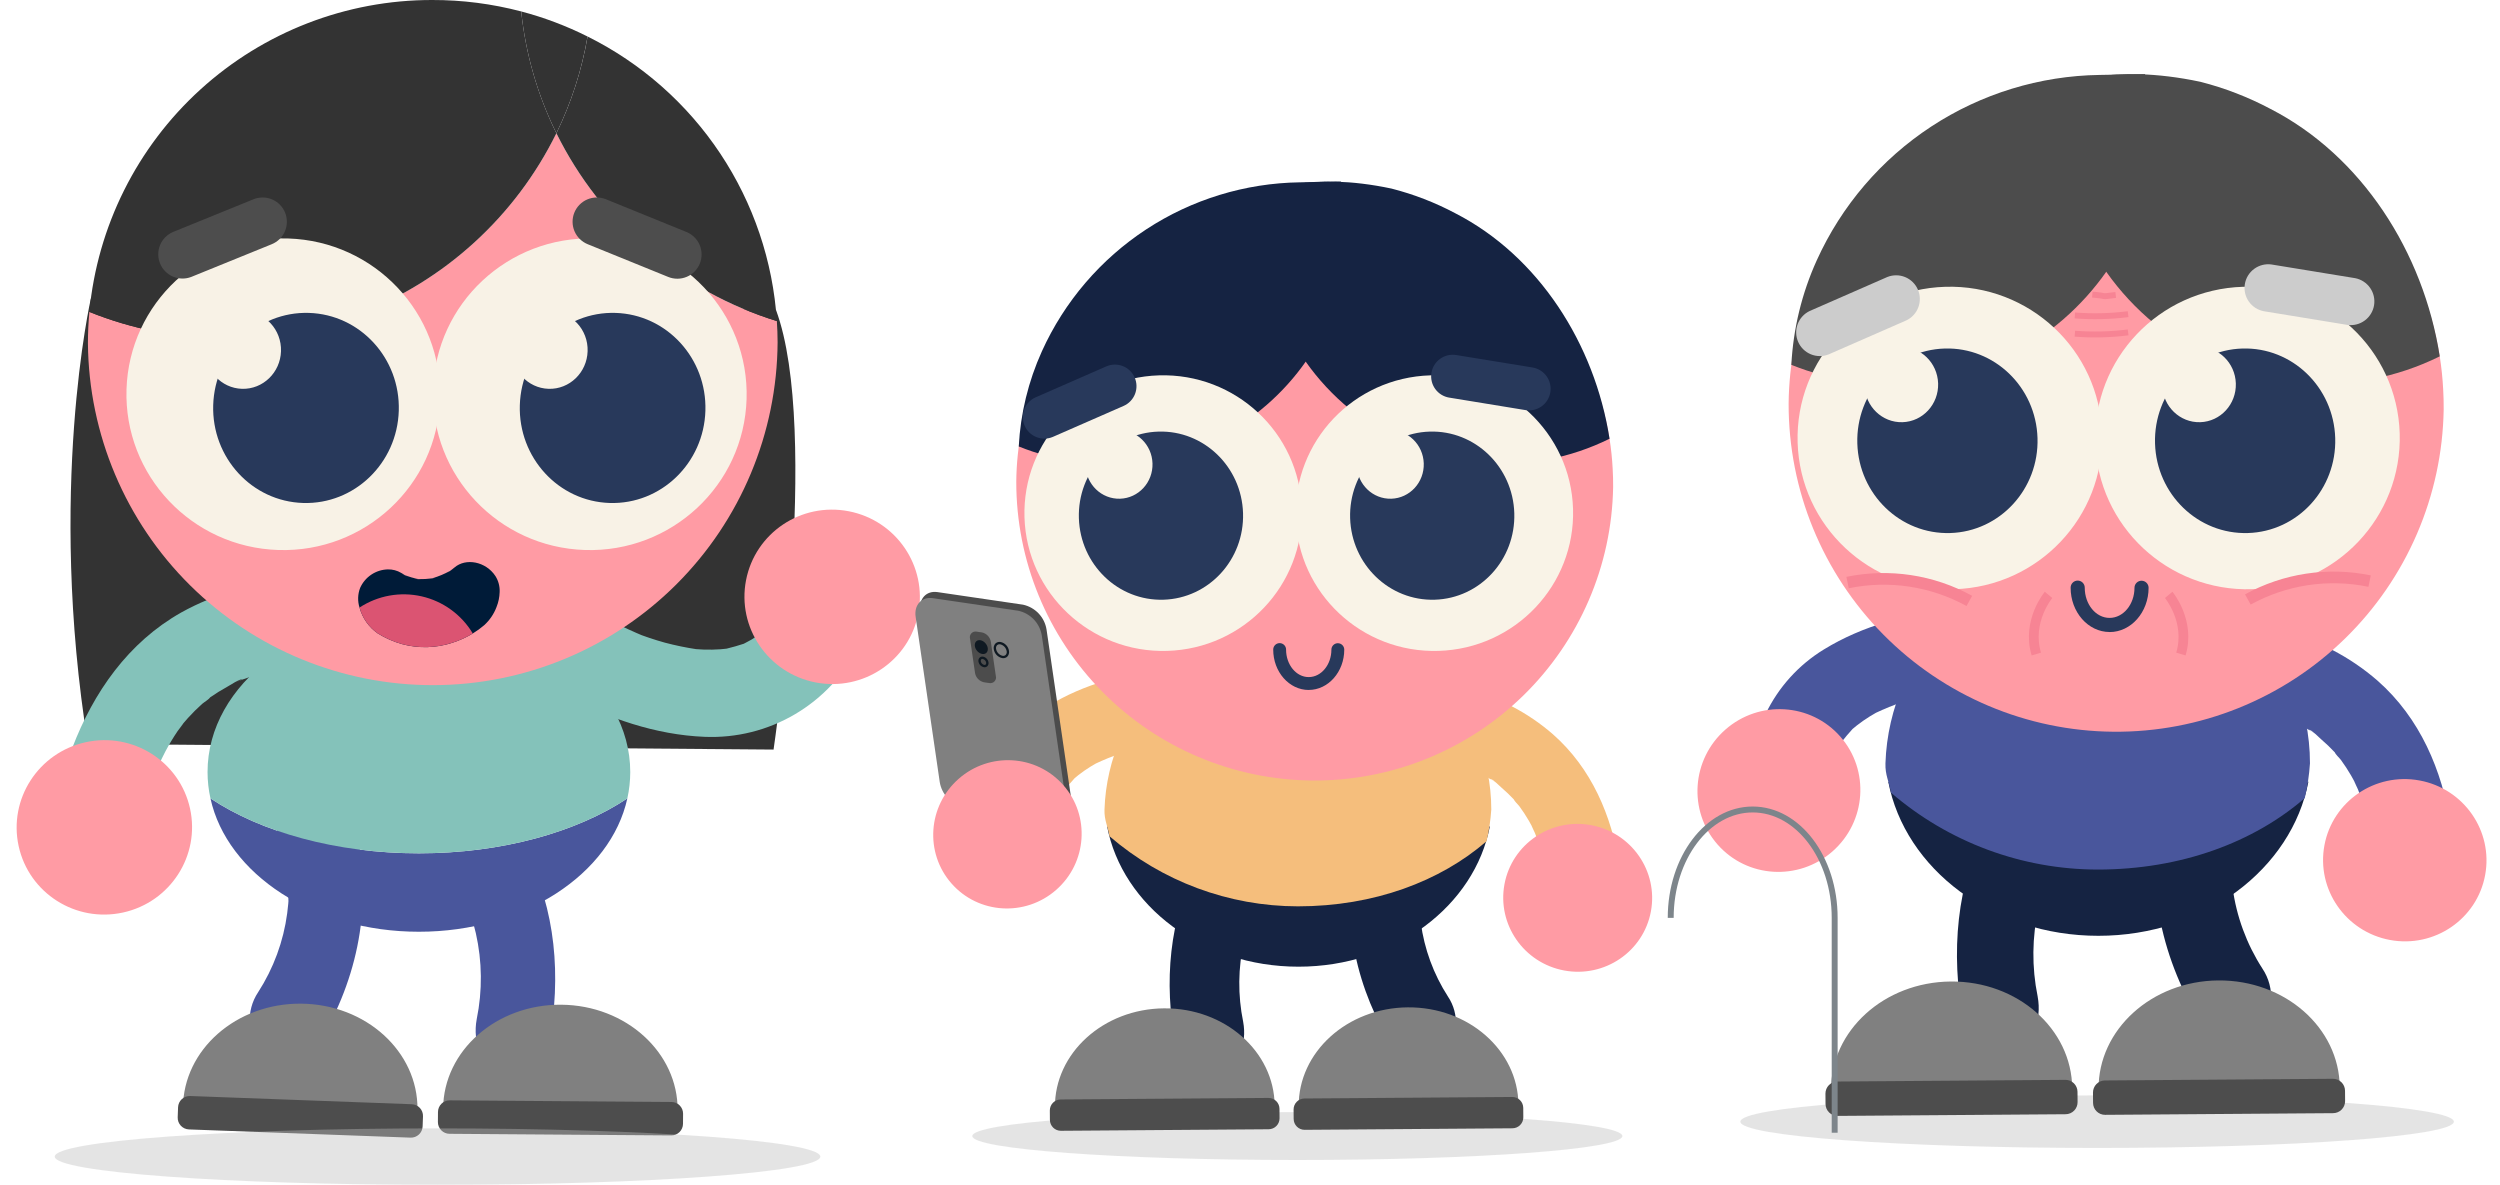 <svg width="422" height="200" viewBox="0 0 422 200" fill="none" xmlns="http://www.w3.org/2000/svg">
<path d="M75.601 147.595C75.945 148.04 76.283 148.495 76.607 148.956C76.724 149.124 76.907 149.334 77.067 149.556C76.879 149.056 77.094 149.046 77.388 150.132C77.316 149.922 77.207 149.727 77.067 149.556C77.121 149.696 77.185 149.833 77.259 149.964C77.764 150.87 78.244 151.789 78.677 152.744C79.093 153.661 79.388 154.661 79.806 155.571C79.753 155.389 79.706 155.206 79.646 155.025C79.945 155.938 80.007 156.138 79.831 155.625C79.822 155.606 79.815 155.585 79.806 155.566C79.849 155.712 79.894 155.857 79.935 156.003C80.076 156.508 80.205 157.017 80.324 157.531C81.399 162.296 81.449 167.235 80.472 172.021C79.72 176.06 81.334 179.816 84.789 181.179C87.88 182.397 91.966 179.947 92.67 176.162C94.792 164.762 93.79 153.519 88.77 143.717C84.289 144.822 79.859 145.754 75.601 147.595Z" fill="#49569C"/>
<path d="M54.256 126.002C57.247 130.488 59.3 135.532 60.292 140.831C62.952 153.848 60.005 166.264 53.303 176.981C52.829 177.701 52.2 178.306 51.462 178.752C50.725 179.198 49.897 179.474 49.039 179.56C48.181 179.645 47.315 179.538 46.504 179.247C45.693 178.955 44.957 178.486 44.35 177.874C43.078 176.476 42.311 174.692 42.171 172.807C42.032 170.921 42.528 169.044 43.581 167.474C46.177 163.448 47.851 158.897 48.481 154.148C48.548 153.623 48.606 153.096 48.656 152.567C48.686 152.222 48.712 151.877 48.733 151.532C48.69 152.508 48.676 152.722 48.693 152.173C48.618 151.124 48.703 150.048 48.639 148.991C48.574 147.914 48.454 146.848 48.307 145.783C48.169 144.783 48.499 144.61 48.366 145.996C48.327 145.505 48.224 145.022 48.058 144.558C47.67 142.899 47.175 141.266 46.575 139.671C46.347 139.064 46.055 138.48 45.845 137.871C46.738 140.48 46.029 138.306 45.677 137.611C45.148 136.524 44.537 135.478 43.85 134.483C41.717 131.513 42.68 126.213 45.408 124.199C48.519 121.899 51.975 122.829 54.258 126.009L54.256 126.002Z" fill="#49569C"/>
<path d="M114.385 187.442C114.462 177.672 105.665 169.682 94.733 169.595C83.801 169.508 74.876 177.357 74.799 187.126" fill="#808080"/>
<path d="M113.303 191.661L75.876 191.386C75.353 191.382 74.853 191.17 74.486 190.797C74.118 190.424 73.914 189.921 73.918 189.398L73.931 187.698C73.935 187.175 74.147 186.674 74.52 186.307C74.892 185.94 75.396 185.735 75.919 185.739L113.345 186.014C113.604 186.016 113.86 186.069 114.099 186.169C114.338 186.27 114.554 186.417 114.736 186.602C114.918 186.787 115.062 187.005 115.159 187.245C115.257 187.486 115.306 187.743 115.304 188.002L115.291 189.702C115.289 189.961 115.237 190.217 115.136 190.456C115.035 190.695 114.888 190.911 114.704 191.093C114.519 191.275 114.3 191.419 114.06 191.516C113.82 191.614 113.563 191.663 113.304 191.661" fill="#4D4D4D"/>
<path d="M70.472 187.265C70.549 177.495 61.752 169.505 50.82 169.418C39.888 169.331 30.963 177.18 30.886 186.949" fill="#808080"/>
<path d="M69.294 192.033L31.894 190.647C31.371 190.628 30.877 190.402 30.52 190.018C30.164 189.635 29.975 189.125 29.994 188.602L30.057 186.907C30.076 186.384 30.302 185.89 30.686 185.534C31.07 185.177 31.579 184.988 32.102 185.007L69.502 186.393C70.025 186.412 70.519 186.639 70.876 187.022C71.232 187.406 71.421 187.915 71.402 188.438L71.339 190.133C71.33 190.392 71.269 190.647 71.162 190.883C71.054 191.118 70.901 191.33 70.711 191.507C70.521 191.683 70.298 191.821 70.055 191.911C69.812 192.001 69.554 192.043 69.295 192.033" fill="#4D4D4D"/>
<g style="mix-blend-mode:multiply" opacity="0.41">
<path d="M73.855 200C109.541 200 138.47 197.866 138.47 195.234C138.47 192.602 109.541 190.468 73.855 190.468C38.169 190.468 9.24 192.602 9.24 195.234C9.24 197.866 38.169 200 73.855 200Z" fill="#BEBEBE"/>
</g>
<path d="M15.337 50.393C15.337 50.393 7.949 82.816 14.837 125.587L130.577 126.528C130.577 126.528 138.59 72.707 130.977 52.293L15.337 50.393Z" fill="#333333"/>
<path d="M98.062 101.941C101.481 104.05 105.065 105.881 108.777 107.417C108.802 107.429 106.79 106.683 107.858 107.051C108.068 107.123 108.275 107.206 108.483 107.281C108.854 107.414 109.226 107.545 109.6 107.672C110.475 107.967 111.357 108.238 112.247 108.485C114.025 108.954 115.828 109.326 117.647 109.599C118.847 109.799 115.847 109.474 117.355 109.566C117.832 109.595 118.307 109.633 118.785 109.649C119.737 109.682 120.691 109.664 121.641 109.595C122.056 109.564 122.468 109.508 122.882 109.47C123.857 109.382 121.075 109.881 122.782 109.458C123.712 109.227 124.619 108.979 125.527 108.671C127.15 108.122 124.632 109.178 125.463 108.711C125.944 108.44 126.442 108.211 126.917 107.925C127.392 107.639 127.854 107.301 128.324 106.988C129.224 106.388 127.06 108.169 128.324 106.937C129.199 106.084 129.934 104.989 130.833 104.19C130.721 104.29 129.774 105.761 130.433 104.698C130.592 104.439 130.77 104.191 130.933 103.933C131.356 103.256 131.739 102.559 132.107 101.851C133.064 100.156 134.649 98.906 136.52 98.369C138.391 97.833 140.398 98.054 142.107 98.984C143.785 99.961 145.02 101.549 145.553 103.416C146.087 105.283 145.878 107.284 144.969 109C142.581 113.803 138.852 117.812 134.234 120.54C129.615 123.269 124.306 124.602 118.946 124.377C110.657 124.047 102.652 121.242 95.359 117.399C93.836 116.619 92.356 115.758 90.924 114.822C87.734 112.684 85.859 108.393 88.062 104.806C90.009 101.636 94.638 99.644 98.062 101.939V101.941Z" fill="#84C2BA"/>
<path d="M155.007 103.566C156.554 95.588 151.3 87.857 143.271 86.3C135.243 84.743 127.48 89.949 125.933 97.928C124.385 105.907 129.639 113.637 137.668 115.194C145.697 116.751 153.46 111.545 155.007 103.566Z" fill="#FF9BA4"/>
<path d="M52.875 112.981C51.653 112.861 50.424 112.84 49.199 112.918C48.624 112.945 48.05 112.986 47.477 113.042C47.119 113.077 46.741 113.165 46.383 113.166C48.883 113.16 47.644 112.991 46.872 113.124C45.268 113.4 43.685 113.79 42.136 114.291C41.727 114.424 41.32 114.565 40.915 114.713C40.678 114.8 40.443 114.89 40.208 114.982C39.503 115.268 39.732 115.168 40.894 114.682C40.494 114.553 38.73 115.723 38.365 115.923C37.366 116.469 36.398 117.07 35.465 117.723L35.105 117.979C34.485 118.44 34.623 118.327 35.52 117.64C35.301 118.052 34.465 118.509 34.108 118.829C33.266 119.582 32.465 120.38 31.708 121.219C31.253 121.719 30.825 122.248 30.393 122.772C31.693 121.202 30.199 123.087 29.97 123.426C29.229 124.523 28.547 125.658 27.927 126.826C27.548 127.539 27.214 128.27 26.858 128.993C26.52 129.759 26.517 129.751 26.85 128.97C26.687 129.37 26.529 129.774 26.377 130.182C25.006 133.77 21.363 136.635 17.329 135.327C13.838 134.195 10.719 130.118 12.192 126.265C15.792 116.836 21.645 108.444 30.574 103.398C36.384 100.166 42.883 98.371 49.529 98.163C50.644 98.104 51.761 98.13 52.872 98.24C56.681 98.685 60.42 101.309 60.227 105.607C60.066 109.216 56.965 113.452 52.872 112.974L52.875 112.981Z" fill="#84C2BA"/>
<path d="M35.524 134.77C38.324 147.539 53.009 157.278 70.71 157.278C88.411 157.278 103.092 147.539 105.896 134.77C97.349 140.45 84.756 144.041 70.71 144.041C56.664 144.041 44.071 140.45 35.524 134.77Z" fill="#49569C"/>
<path d="M70.71 103.384C51.01 103.384 35.034 115.449 35.034 130.331C35.036 131.824 35.201 133.312 35.524 134.77C44.071 140.45 56.664 144.041 70.71 144.041C84.756 144.041 97.349 140.45 105.896 134.77C106.219 133.312 106.384 131.824 106.386 130.331C106.386 115.449 90.413 103.384 70.71 103.384Z" fill="#84C2BA"/>
<path d="M93.918 22.491C97.642 30.026 102.863 36.724 109.261 42.175C115.66 47.627 123.102 51.717 131.133 54.198C131.207 55.374 131.257 56.555 131.259 57.749C131.178 73.117 125.024 87.829 114.138 98.677C103.252 109.524 88.518 115.627 73.15 115.653C57.782 115.679 43.027 109.627 32.104 98.817C21.181 88.007 14.976 73.316 14.842 57.949C14.842 56.162 14.929 54.397 15.086 52.649C29.608 58.492 45.801 58.63 60.421 53.037C75.04 47.443 87.006 36.53 93.918 22.486V22.491Z" fill="#FF9BA4"/>
<path d="M72.948 0C78.022 -0.01 83.075 0.639 87.982 1.931C88.729 9.082 90.739 16.043 93.92 22.491C87.008 36.537 75.041 47.451 60.42 53.044C45.8 58.638 29.604 58.499 15.082 52.654C16.431 38.245 23.112 24.859 33.816 15.119C44.52 5.379 58.476 -0.013 72.948 0Z" fill="#333333"/>
<path d="M93.918 22.491C96.437 17.325 98.211 11.828 99.185 6.163C108.249 10.673 115.969 17.483 121.576 25.913C127.182 34.342 130.478 44.096 131.133 54.198C123.102 51.718 115.66 47.627 109.261 42.176C102.863 36.724 97.642 30.027 93.918 22.491Z" fill="#333333"/>
<path d="M93.918 22.491C90.737 16.043 88.727 9.082 87.98 1.931C91.849 2.952 95.603 4.37 99.18 6.163C98.207 11.827 96.436 17.325 93.918 22.491Z" fill="#333333"/>
<path d="M20.765 154.033C28.754 152.283 33.819 144.428 32.08 136.489C30.34 128.551 22.453 123.535 14.465 125.286C6.476 127.037 1.41 134.891 3.15 142.83C4.89 150.768 12.777 155.784 20.765 154.033Z" fill="#FF9BA4"/>
<path d="M74.266 67.369C74.717 52.848 63.238 40.708 48.627 40.254C34.015 39.8 21.805 51.204 21.354 65.726C20.903 80.247 32.382 92.387 46.993 92.841C61.605 93.295 73.815 81.891 74.266 67.369Z" fill="#F8F2E6"/>
<path d="M67.315 69.331C67.581 60.471 60.784 53.078 52.134 52.818C43.483 52.559 36.255 59.531 35.989 68.391C35.724 77.251 42.521 84.644 51.171 84.904C59.821 85.163 67.049 78.191 67.315 69.331Z" fill="#28395B"/>
<path d="M47.433 59.279C47.542 55.665 44.769 52.648 41.24 52.543C37.711 52.437 34.762 55.281 34.653 58.896C34.545 62.511 37.318 65.527 40.847 65.633C44.376 65.739 47.325 62.894 47.433 59.279Z" fill="#F8F2E6"/>
<path d="M126.023 67.369C126.474 52.848 114.995 40.708 100.384 40.254C85.772 39.8 73.562 51.204 73.111 65.726C72.66 80.247 84.139 92.387 98.75 92.841C113.362 93.295 125.572 81.891 126.023 67.369Z" fill="#F8F2E6"/>
<path d="M119.072 69.331C119.338 60.471 112.541 53.078 103.891 52.818C95.24 52.559 88.012 59.531 87.746 68.391C87.481 77.251 94.278 84.644 102.928 84.904C111.578 85.163 118.806 78.191 119.072 69.331Z" fill="#28395B"/>
<path d="M99.19 59.279C99.299 55.665 96.526 52.648 92.997 52.543C89.468 52.437 86.519 55.281 86.41 58.896C86.302 62.511 89.075 65.527 92.604 65.633C96.133 65.739 99.082 62.894 99.19 59.279Z" fill="#F8F2E6"/>
<path d="M99.206 41.224L112.797 46.748C113.295 46.95 113.829 47.052 114.366 47.048C114.904 47.044 115.435 46.934 115.931 46.724C116.426 46.515 116.875 46.21 117.252 45.827C117.629 45.444 117.928 44.99 118.129 44.492C118.331 43.993 118.433 43.46 118.429 42.922C118.425 42.385 118.315 41.853 118.106 41.358C117.896 40.863 117.591 40.414 117.208 40.037C116.825 39.659 116.371 39.361 115.873 39.159L102.281 33.634C101.783 33.432 101.25 33.33 100.712 33.335C100.174 33.339 99.643 33.449 99.148 33.658C98.652 33.868 98.203 34.173 97.826 34.556C97.449 34.939 97.151 35.393 96.949 35.891C96.747 36.389 96.645 36.923 96.65 37.46C96.654 37.998 96.764 38.529 96.973 39.025C97.183 39.52 97.488 39.969 97.871 40.346C98.254 40.723 98.708 41.022 99.206 41.224Z" fill="#4D4D4D"/>
<path d="M45.868 41.224L32.278 46.748C31.276 47.133 30.163 47.11 29.178 46.683C28.194 46.256 27.416 45.459 27.013 44.464C26.61 43.47 26.613 42.356 27.022 41.364C27.432 40.372 28.215 39.58 29.202 39.159L42.793 33.635C43.291 33.433 43.825 33.331 44.362 33.336C44.9 33.34 45.431 33.45 45.926 33.659C46.422 33.869 46.87 34.174 47.248 34.557C47.625 34.94 47.923 35.394 48.125 35.892C48.327 36.391 48.429 36.924 48.425 37.461C48.42 37.999 48.31 38.531 48.101 39.026C47.891 39.521 47.586 39.97 47.203 40.347C46.82 40.724 46.366 41.022 45.868 41.224Z" fill="#4D4D4D"/>
<path d="M84.341 99.937C84.317 100.807 84.137 101.666 83.811 102.473C83.371 103.641 82.659 104.689 81.736 105.529C81.132 106.047 80.487 106.515 79.807 106.929C78.749 107.572 77.62 108.089 76.442 108.471C73.667 109.406 70.676 109.494 67.85 108.724C66.411 108.318 65.035 107.712 63.764 106.924C62.258 105.873 61.169 104.326 60.688 102.554C60.345 101.471 60.381 100.304 60.788 99.243C61.191 98.334 61.843 97.558 62.669 97.004C63.494 96.45 64.46 96.141 65.454 96.114C66.256 96.093 67.047 96.301 67.734 96.714C67.941 96.838 68.152 96.958 68.356 97.076C68.182 97.006 68.005 96.933 67.831 96.852L68.931 97.377C68.74 97.277 68.55 97.177 68.359 97.077C69.082 97.376 69.835 97.597 70.605 97.737C70.359 97.726 70.112 97.706 69.862 97.681C70.262 97.723 70.662 97.771 71.062 97.819C70.907 97.8 70.762 97.768 70.607 97.738C71.418 97.778 72.23 97.729 73.03 97.592C72.817 97.654 72.607 97.71 72.396 97.761L73.571 97.491C73.389 97.531 73.209 97.564 73.03 97.591C74.043 97.298 75.018 96.89 75.938 96.375C75.756 96.499 75.573 96.617 75.388 96.732C75.733 96.521 76.078 96.305 76.423 96.095C76.263 96.195 76.101 96.285 75.938 96.375C76.204 96.199 76.46 96.009 76.703 95.803C78.621 94.14 82.003 94.769 83.63 97.241C84.136 98.046 84.384 98.987 84.341 99.937Z" fill="#001B38"/>
<path d="M79.807 106.928C78.749 107.571 77.62 108.088 76.442 108.47C73.667 109.405 70.676 109.493 67.85 108.723C66.411 108.317 65.035 107.711 63.764 106.923C62.258 105.872 61.169 104.325 60.688 102.553C62.219 101.548 63.938 100.862 65.741 100.538C67.544 100.213 69.394 100.257 71.18 100.665C72.966 101.074 74.651 101.839 76.133 102.916C77.616 103.992 78.865 105.357 79.807 106.928Z" fill="#DB5472"/>
<path d="M202.281 125.072C198.873 125.204 195.482 125.608 192.139 126.282C192.115 126.282 193.887 125.859 192.96 126.105C192.778 126.153 192.593 126.193 192.41 126.238C192.085 126.319 191.761 126.403 191.438 126.491C190.681 126.696 189.931 126.923 189.187 127.17C187.712 127.68 186.266 128.27 184.856 128.937C183.915 129.368 186.186 128.173 185.078 128.822C184.727 129.027 184.378 129.222 184.03 129.44C183.343 129.867 182.679 130.331 182.041 130.829C181.763 131.047 181.499 131.281 181.225 131.503C180.579 132.026 182.305 130.359 181.305 131.462C180.758 132.062 180.236 132.669 179.74 133.315C178.855 134.47 180.131 132.535 179.767 133.256C179.555 133.674 179.313 134.072 179.112 134.498C178.911 134.924 178.746 135.38 178.562 135.824C178.211 136.668 178.896 134.394 178.586 135.86C178.372 136.874 178.37 137.993 178.113 138.981C178.145 138.858 178.118 137.374 178.158 138.432C178.168 138.689 178.158 138.948 178.168 139.206C178.189 139.882 178.248 140.555 178.323 141.228C178.448 142.876 177.92 144.506 176.854 145.768C175.788 147.031 174.268 147.823 172.623 147.976C170.98 148.083 169.359 147.548 168.101 146.486C166.842 145.423 166.045 143.914 165.875 142.276C165.294 137.759 166.033 133.171 168.003 129.065C169.973 124.96 173.089 121.512 176.975 119.138C182.975 115.451 189.948 113.638 196.906 112.899C198.344 112.731 199.789 112.639 201.237 112.622C204.496 112.622 207.844 114.755 207.984 118.322C208.107 121.475 205.784 125.068 202.284 125.071L202.281 125.072Z" fill="#F5BE7C"/>
<g style="mix-blend-mode:multiply" opacity="0.41">
<path d="M218.992 195.808C249.295 195.808 273.86 193.998 273.86 191.766C273.86 189.534 249.295 187.724 218.992 187.724C188.689 187.724 164.124 189.534 164.124 191.766C164.124 193.998 188.689 195.808 218.992 195.808Z" fill="#BEBEBE"/>
</g>
<path d="M214.411 149.594C214.089 150.011 213.772 150.434 213.468 150.87C213.358 151.027 213.188 151.224 213.037 151.428C213.213 150.958 213.011 150.95 212.737 151.967C212.805 151.771 212.906 151.589 213.037 151.428C212.986 151.56 212.926 151.688 212.856 151.811C212.383 152.66 211.933 153.521 211.527 154.411C211.137 155.27 210.861 156.211 210.469 157.06C210.519 156.889 210.569 156.718 210.619 156.548C210.338 157.403 210.28 157.592 210.445 157.115C210.453 157.097 210.46 157.078 210.469 157.06C210.429 157.196 210.387 157.332 210.349 157.469C210.216 157.942 210.094 158.42 209.984 158.901C208.977 163.366 208.93 167.994 209.846 172.478C210.546 176.262 209.039 179.778 205.801 181.058C202.901 182.2 199.077 179.904 198.417 176.358C196.429 165.675 197.368 155.141 202.07 145.958C206.278 146.822 210.407 148.038 214.411 149.594Z" fill="#152342"/>
<path d="M234.417 129.362C231.614 133.567 229.69 138.295 228.761 143.262C226.268 155.462 229.03 167.093 235.309 177.135C235.753 177.81 236.342 178.377 237.034 178.795C237.725 179.213 238.5 179.472 239.304 179.552C240.108 179.632 240.919 179.532 241.68 179.259C242.44 178.985 243.129 178.546 243.698 177.972C244.891 176.662 245.61 174.99 245.741 173.223C245.871 171.456 245.405 169.696 244.418 168.224C241.986 164.451 240.419 160.187 239.829 155.737C239.762 155.245 239.708 154.751 239.666 154.255C239.637 153.933 239.613 153.61 239.594 153.286C239.635 154.201 239.647 154.401 239.632 153.886C239.702 152.903 239.623 151.895 239.683 150.905C239.744 149.896 239.856 148.897 239.994 147.899C240.124 146.96 239.814 146.799 239.939 148.099C239.975 147.64 240.072 147.187 240.228 146.752C240.591 145.197 241.056 143.668 241.618 142.173C241.832 141.605 242.106 141.057 242.302 140.482C241.466 142.927 242.13 140.889 242.46 140.239C242.956 139.221 243.528 138.241 244.172 137.308C246.172 134.525 245.272 129.559 242.712 127.672C239.797 125.52 236.559 126.389 234.42 129.372L234.417 129.362Z" fill="#152342"/>
<path d="M178.072 186.931C178 177.777 186.243 170.29 196.486 170.208C206.729 170.126 215.092 177.48 215.164 186.634" fill="#808080"/>
<path d="M179.085 190.877L214.154 190.619C214.644 190.615 215.113 190.417 215.457 190.067C215.801 189.718 215.992 189.246 215.989 188.756L215.977 187.167C215.973 186.677 215.775 186.208 215.426 185.863C215.076 185.519 214.604 185.328 214.114 185.331L179.046 185.589C178.803 185.591 178.563 185.641 178.339 185.735C178.116 185.83 177.913 185.968 177.743 186.141C177.572 186.314 177.438 186.518 177.346 186.743C177.255 186.968 177.209 187.209 177.211 187.452L177.223 189.041C177.225 189.284 177.274 189.524 177.369 189.748C177.463 189.971 177.601 190.174 177.774 190.344C177.947 190.515 178.152 190.649 178.376 190.741C178.601 190.832 178.842 190.879 179.085 190.877Z" fill="#4D4D4D"/>
<path d="M219.219 186.764C219.146 177.61 227.39 170.123 237.633 170.041C247.876 169.959 256.239 177.313 256.311 186.467" fill="#808080"/>
<path d="M220.232 190.714L255.301 190.456C255.791 190.452 256.26 190.254 256.604 189.904C256.948 189.555 257.139 189.083 257.136 188.593L257.124 187.004C257.12 186.513 256.922 186.045 256.573 185.7C256.223 185.356 255.751 185.165 255.261 185.168L220.193 185.426C219.95 185.428 219.71 185.477 219.486 185.572C219.263 185.667 219.06 185.804 218.89 185.977C218.719 186.15 218.585 186.355 218.493 186.58C218.402 186.805 218.356 187.046 218.358 187.289L218.37 188.878C218.371 189.121 218.421 189.361 218.515 189.585C218.61 189.809 218.747 190.012 218.92 190.182C219.093 190.353 219.298 190.488 219.523 190.579C219.748 190.67 219.989 190.716 220.232 190.714Z" fill="#4D4D4D"/>
<path d="M251.497 139.45C248.922 152.911 235.439 163.177 219.182 163.177C202.925 163.177 189.442 152.91 186.868 139.45C194.717 145.437 206.283 149.223 219.182 149.223C232.081 149.223 243.647 145.437 251.497 139.45Z" fill="#152342"/>
<path d="M241.922 127.96C242.958 128.075 243.984 128.274 244.988 128.554C245.461 128.678 245.93 128.813 246.397 128.96C246.688 129.052 246.987 129.192 247.284 129.26C245.211 128.816 246.267 128.893 246.884 129.14C248.168 129.651 249.415 130.252 250.614 130.94C250.931 131.123 251.245 131.311 251.554 131.505C251.735 131.619 251.915 131.735 252.094 131.853C252.627 132.214 252.455 132.091 251.576 131.485C251.929 131.448 253.191 132.729 253.459 132.959C254.192 133.587 254.89 134.255 255.55 134.959L255.804 135.235C256.238 135.726 256.143 135.608 255.518 134.881C255.628 135.261 256.242 135.788 256.483 136.116C257.05 136.888 257.575 137.689 258.056 138.516C258.345 139.016 258.609 139.525 258.876 140.036C258.076 138.505 258.982 140.331 259.113 140.653C259.536 141.694 259.903 142.756 260.213 143.836C260.403 144.494 260.553 145.16 260.721 145.822C260.867 146.516 260.871 146.51 260.732 145.804C260.799 146.166 260.859 146.529 260.912 146.893C261.421 150.11 263.944 153.128 267.525 152.753C270.625 152.428 273.93 149.594 273.384 146.139C272.046 137.683 268.659 129.692 262.128 123.939C257.868 120.235 252.784 117.603 247.3 116.262C246.384 116.017 245.451 115.842 244.509 115.738C241.267 115.438 237.7 116.957 237.109 120.556C236.609 123.578 238.442 127.638 241.926 127.962L241.922 127.96Z" fill="#F5BE7C"/>
<path d="M278.674 153.841C279.928 147.067 275.411 140.55 268.585 139.286C261.758 138.022 255.208 142.49 253.953 149.264C252.699 156.039 257.216 162.556 264.042 163.82C270.869 165.084 277.419 160.616 278.674 153.841Z" fill="#FF9BA4"/>
<path d="M219.087 104.539C201.056 104.539 187.003 119.469 186.439 136.652C186.38 138.452 186.994 139.437 187.284 141.159C196.127 148.78 207.41 152.978 219.084 152.99C231.937 152.99 243.108 148.773 250.929 142.004C251.343 140.245 251.611 138.455 251.729 136.652C251.734 118.916 237.117 104.539 219.087 104.539Z" fill="#F5BE7C"/>
<path d="M272.297 82.213C272.076 95.504 266.611 108.168 257.093 117.447C247.575 126.726 234.775 131.867 221.483 131.751C208.191 131.634 195.484 126.269 186.131 116.824C176.777 107.379 171.536 94.621 171.548 81.328C171.561 79.779 171.648 78.255 171.806 76.745C171.851 76.28 171.906 75.822 171.967 75.363C173.585 63.384 179.454 52.384 188.503 44.37C197.553 36.356 209.181 31.86 221.268 31.703C233.356 31.545 245.097 35.736 254.352 43.512C263.608 51.287 269.761 62.13 271.691 74.063C271.956 75.746 272.132 77.442 272.22 79.143C272.271 80.16 272.31 81.18 272.297 82.213Z" fill="#FF9BA4"/>
<path d="M219.391 30.777C210.181 30.911 201.198 33.662 193.493 38.71C185.788 43.758 179.679 50.895 175.878 59.285C173.582 64.354 172.255 69.808 171.966 75.364C178.136 77.853 184.823 78.788 191.439 78.088C198.055 77.387 204.398 75.073 209.911 71.349C215.424 67.625 219.938 62.603 223.057 56.727C226.175 50.85 227.804 44.297 227.798 37.644C227.798 35.733 226.623 32.49 226.359 30.651L219.391 30.777Z" fill="#152342"/>
<path d="M234.89 31.833C238.63 32.788 242.242 34.186 245.65 35.997C259.679 43.197 269.195 58.024 271.69 74.06C265.096 77.325 257.74 78.739 250.405 78.153C243.071 77.567 236.032 75.002 230.04 70.732C224.048 66.462 219.326 60.647 216.378 53.905C213.43 47.164 212.366 39.749 213.299 32.45C213.299 32.45 220.893 28.85 234.89 31.833Z" fill="#152342"/>
<path d="M242.822 109.871C255.749 109.483 265.916 98.757 265.53 85.913C265.145 73.07 254.354 62.972 241.427 63.36C228.501 63.748 218.334 74.474 218.719 87.318C219.105 100.161 229.896 110.259 242.822 109.871Z" fill="#F9F3E7"/>
<path d="M242.183 101.232C249.836 101.003 255.849 94.464 255.614 86.628C255.379 78.791 248.984 72.625 241.332 72.854C233.679 73.084 227.667 79.623 227.902 87.459C228.137 95.295 234.531 101.462 242.183 101.232Z" fill="#28395B"/>
<path d="M234.85 84.184C237.972 84.09 240.426 81.423 240.33 78.226C240.234 75.029 237.625 72.514 234.503 72.608C231.381 72.701 228.928 75.369 229.024 78.565C229.12 81.762 231.728 84.277 234.85 84.184Z" fill="#F9F3E7"/>
<path d="M197.035 109.871C209.961 109.483 220.128 98.757 219.742 85.913C219.357 73.07 208.566 62.972 195.639 63.36C182.713 63.748 172.546 74.474 172.932 87.318C173.317 100.161 184.108 110.259 197.035 109.871Z" fill="#F9F3E7"/>
<path d="M196.395 101.232C204.048 101.003 210.061 94.464 209.826 86.628C209.591 78.791 203.196 72.625 195.544 72.854C187.892 73.084 181.879 79.623 182.114 87.459C182.349 95.295 188.743 101.462 196.395 101.232Z" fill="#28395B"/>
<path d="M189.062 84.184C192.184 84.09 194.638 81.423 194.542 78.226C194.446 75.029 191.837 72.514 188.715 72.608C185.593 72.701 183.14 75.369 183.236 78.565C183.332 81.762 185.94 84.277 189.062 84.184Z" fill="#F9F3E7"/>
<path d="M244.633 67.118L257.513 69.226C258.467 69.382 259.444 69.151 260.229 68.587C261.013 68.022 261.541 67.168 261.697 66.214C261.852 65.26 261.622 64.283 261.057 63.498C260.492 62.714 259.638 62.186 258.684 62.03L245.807 59.93C244.853 59.775 243.877 60.004 243.093 60.569C242.309 61.133 241.781 61.986 241.625 62.939C241.47 63.893 241.699 64.869 242.263 65.654C242.828 66.438 243.68 66.966 244.634 67.121" fill="#28395B"/>
<path d="M189.655 68.524L177.697 73.759C176.815 74.128 175.823 74.135 174.936 73.779C174.049 73.423 173.337 72.732 172.954 71.856C172.572 70.98 172.549 69.989 172.89 69.096C173.232 68.203 173.911 67.48 174.781 67.083L186.74 61.848C187.625 61.462 188.628 61.443 189.527 61.795C190.427 62.148 191.149 62.843 191.536 63.729C191.922 64.614 191.941 65.617 191.588 66.516C191.236 67.415 190.54 68.138 189.655 68.524Z" fill="#28395B"/>
<path d="M177.826 137.299L163.388 135.176C162.384 134.958 161.47 134.443 160.763 133.699C160.055 132.954 159.589 132.013 159.423 131L155.356 103.114C155.056 101.086 156.356 99.669 158.25 99.947L172.688 102.07C173.692 102.288 174.606 102.803 175.314 103.547C176.021 104.292 176.487 105.232 176.653 106.246L180.719 134.132C181.016 136.159 179.72 137.577 177.826 137.299Z" fill="#4C4C4C"/>
<path d="M177.028 138.322L162.595 136.199C161.591 135.981 160.677 135.466 159.97 134.722C159.262 133.977 158.796 133.037 158.63 132.023L154.563 104.138C154.263 102.11 155.563 100.692 157.457 100.971L171.89 103.094C172.894 103.312 173.808 103.827 174.516 104.572C175.223 105.316 175.689 106.257 175.855 107.27L179.921 135.156C180.218 137.183 178.922 138.601 177.028 138.322Z" fill="#808080"/>
<path d="M166.995 115.301L166.084 115.167C165.704 115.084 165.358 114.889 165.091 114.607C164.823 114.325 164.647 113.97 164.584 113.586L163.743 107.818C163.699 107.661 163.695 107.495 163.733 107.337C163.771 107.178 163.848 107.032 163.959 106.911C164.069 106.791 164.208 106.701 164.363 106.65C164.517 106.598 164.683 106.587 164.843 106.618L165.755 106.752C166.135 106.835 166.481 107.03 166.748 107.312C167.016 107.594 167.192 107.949 167.255 108.333L168.096 114.101C168.14 114.258 168.144 114.424 168.106 114.583C168.068 114.741 167.991 114.888 167.88 115.008C167.77 115.128 167.631 115.218 167.476 115.27C167.321 115.321 167.155 115.332 166.995 115.301Z" fill="#4C4C4C"/>
<path d="M166.453 110.241C166.866 109.91 166.837 109.19 166.39 108.632C165.943 108.073 165.246 107.888 164.833 108.219C164.421 108.549 164.45 109.269 164.897 109.828C165.344 110.386 166.041 110.571 166.453 110.241Z" fill="#0F1922"/>
<path d="M169.352 111.101C169.292 111.101 169.233 111.096 169.174 111.087C168.813 111.013 168.483 110.83 168.228 110.564C167.973 110.297 167.806 109.959 167.749 109.595C167.716 109.423 167.725 109.246 167.773 109.077C167.821 108.909 167.908 108.754 168.026 108.626C168.139 108.517 168.277 108.436 168.427 108.391C168.578 108.346 168.737 108.337 168.891 108.366C169.252 108.44 169.582 108.622 169.837 108.889C170.092 109.155 170.259 109.493 170.316 109.858C170.349 110.03 170.341 110.207 170.293 110.375C170.245 110.543 170.159 110.698 170.04 110.827C169.949 110.916 169.842 110.986 169.724 111.033C169.606 111.08 169.479 111.103 169.352 111.101ZM168.716 108.748C168.64 108.745 168.565 108.758 168.494 108.785C168.423 108.812 168.359 108.853 168.304 108.906C168.229 108.991 168.174 109.092 168.145 109.202C168.116 109.312 168.114 109.428 168.138 109.539C168.185 109.819 168.314 110.078 168.509 110.285C168.703 110.492 168.955 110.636 169.231 110.701C169.325 110.719 169.422 110.716 169.514 110.69C169.606 110.664 169.691 110.617 169.761 110.552C169.836 110.467 169.89 110.365 169.919 110.255C169.948 110.145 169.95 110.03 169.926 109.919C169.878 109.64 169.749 109.381 169.555 109.175C169.361 108.968 169.11 108.824 168.834 108.76C168.795 108.753 168.756 108.749 168.716 108.748Z" fill="#0F1922"/>
<path d="M166.201 112.636C166.162 112.636 166.122 112.633 166.083 112.627C165.85 112.579 165.637 112.462 165.472 112.29C165.308 112.118 165.2 111.901 165.162 111.666C165.141 111.551 165.146 111.432 165.179 111.319C165.212 111.207 165.27 111.104 165.35 111.018C165.426 110.943 165.519 110.888 165.621 110.857C165.723 110.826 165.831 110.82 165.936 110.84C166.169 110.887 166.382 111.005 166.547 111.177C166.712 111.349 166.82 111.567 166.857 111.802C166.879 111.917 166.873 112.035 166.84 112.148C166.807 112.26 166.749 112.363 166.669 112.449C166.608 112.51 166.534 112.558 166.454 112.59C166.374 112.622 166.288 112.637 166.201 112.636ZM165.818 111.225C165.783 111.223 165.748 111.229 165.716 111.241C165.683 111.254 165.653 111.273 165.628 111.297C165.592 111.339 165.567 111.39 165.553 111.444C165.54 111.498 165.539 111.554 165.551 111.609C165.576 111.76 165.646 111.9 165.75 112.011C165.855 112.123 165.99 112.202 166.139 112.237C166.183 112.246 166.229 112.245 166.273 112.233C166.317 112.222 166.357 112.199 166.39 112.169C166.426 112.126 166.451 112.076 166.465 112.022C166.478 111.968 166.479 111.912 166.467 111.858C166.442 111.707 166.373 111.567 166.268 111.455C166.163 111.343 166.028 111.265 165.879 111.23C165.859 111.227 165.839 111.226 165.819 111.226L165.818 111.225Z" fill="#0F1922"/>
<path d="M178.285 150.208C183.501 145.629 184.046 137.719 179.501 132.542C174.956 127.365 167.042 126.88 161.826 131.46C156.609 136.039 156.064 143.949 160.609 149.126C165.154 154.304 173.068 154.788 178.285 150.208Z" fill="#FF9BA4"/>
<path d="M220.911 116.463C224.211 116.463 226.905 113.413 226.911 109.663C226.911 109.52 226.884 109.379 226.829 109.247C226.775 109.115 226.695 108.995 226.595 108.894C226.494 108.793 226.374 108.713 226.243 108.658C226.111 108.603 225.97 108.574 225.827 108.574C225.539 108.574 225.263 108.689 225.059 108.892C224.856 109.096 224.741 109.372 224.741 109.66C224.741 112.216 223.019 114.292 220.913 114.293H220.907C218.798 114.293 217.085 112.205 217.09 109.647C217.091 109.359 216.977 109.082 216.773 108.878C216.57 108.674 216.294 108.559 216.006 108.558C215.718 108.558 215.442 108.672 215.238 108.876C215.035 109.079 214.92 109.355 214.92 109.643C214.913 113.4 217.598 116.462 220.906 116.468L220.911 116.463Z" fill="#28395B"/>
<path d="M335.651 116.138C331.911 116.282 328.188 116.726 324.519 117.466C324.493 117.466 326.438 117.002 325.419 117.272C325.219 117.325 325.019 117.372 324.819 117.418C324.462 117.507 324.107 117.599 323.752 117.696C322.922 117.921 322.098 118.17 321.281 118.441C319.663 119.001 318.076 119.648 316.527 120.38C315.495 120.853 317.987 119.541 316.771 120.254C316.387 120.479 315.999 120.696 315.621 120.932C314.866 121.4 314.138 121.909 313.438 122.456C313.138 122.695 312.843 122.956 312.538 123.196C311.829 123.77 313.724 121.941 312.626 123.151C312.026 123.813 311.452 124.475 310.908 125.184C309.937 126.451 311.338 124.328 310.937 125.12C310.705 125.579 310.437 126.02 310.219 126.483C310.001 126.946 309.819 127.452 309.619 127.938C309.233 128.864 309.985 126.369 309.645 127.978C309.41 129.091 309.408 130.319 309.126 131.404C309.161 131.269 309.132 129.64 309.176 130.804C309.186 131.087 309.176 131.371 309.187 131.654C309.21 132.397 309.275 133.135 309.357 133.873C309.494 135.681 308.914 137.471 307.744 138.856C306.574 140.241 304.907 141.111 303.101 141.279C301.297 141.396 299.518 140.809 298.138 139.642C296.757 138.475 295.882 136.819 295.696 135.021C295.058 130.064 295.868 125.029 298.03 120.522C300.191 116.016 303.61 112.231 307.875 109.626C314.463 105.579 322.113 103.592 329.749 102.779C331.327 102.596 332.914 102.496 334.503 102.479C338.08 102.479 341.755 104.82 341.908 108.737C342.043 112.198 339.491 116.137 335.652 116.144L335.651 116.138Z" fill="#49569C"/>
<g style="mix-blend-mode:multiply" opacity="0.41">
<path d="M353.991 193.775C387.249 193.775 414.21 191.789 414.21 189.339C414.21 186.889 387.249 184.903 353.991 184.903C320.733 184.903 293.772 186.889 293.772 189.339C293.772 191.789 320.733 193.775 353.991 193.775Z" fill="#BEBEBE"/>
</g>
<path d="M348.964 143.055C348.61 143.512 348.264 143.976 347.929 144.455C347.808 144.628 347.622 144.843 347.455 145.067C347.648 144.551 347.427 144.543 347.125 145.659C347.199 145.444 347.311 145.243 347.455 145.067C347.399 145.212 347.332 145.352 347.255 145.487C346.736 146.419 346.242 147.364 345.797 148.346C345.369 149.289 345.066 150.318 344.636 151.253C344.691 151.066 344.744 150.878 344.801 150.692C344.492 151.631 344.429 151.839 344.61 151.314L344.635 151.254C344.591 151.404 344.545 151.554 344.503 151.704C344.358 152.223 344.225 152.747 344.103 153.276C342.999 158.176 342.947 163.254 343.951 168.176C344.724 172.329 343.065 176.192 339.512 177.593C336.334 178.846 332.132 176.326 331.412 172.434C329.23 160.709 330.261 149.149 335.422 139.068C340.029 140.203 344.584 141.161 348.964 143.055Z" fill="#152342"/>
<path d="M370.916 120.849C367.84 125.462 365.728 130.649 364.708 136.099C361.972 149.485 365.003 162.254 371.895 173.275C372.382 174.015 373.029 174.638 373.788 175.097C374.546 175.556 375.397 175.839 376.28 175.927C377.162 176.015 378.052 175.906 378.887 175.606C379.721 175.306 380.478 174.824 381.102 174.194C382.412 172.756 383.202 170.92 383.345 168.981C383.488 167.041 382.977 165.109 381.893 163.494C379.224 159.355 377.504 154.676 376.856 149.794C376.785 149.254 376.725 148.712 376.676 148.168C376.645 147.814 376.618 147.459 376.597 147.104C376.642 148.108 376.655 148.328 376.638 147.763C376.715 146.684 376.628 145.577 376.693 144.491C376.76 143.383 376.883 142.291 377.034 141.191C377.177 140.16 376.834 139.985 376.973 141.41C377.013 140.906 377.119 140.409 377.29 139.932C377.689 138.225 378.198 136.547 378.815 134.906C379.05 134.282 379.35 133.681 379.566 133.051C378.648 135.734 379.377 133.497 379.739 132.784C380.283 131.666 380.911 130.591 381.618 129.567C383.811 126.512 382.818 121.067 380.018 118.991C376.818 116.628 373.264 117.582 370.918 120.853L370.916 120.849Z" fill="#152342"/>
<path d="M309.08 184.033C309.001 173.986 318.048 165.769 329.29 165.679C340.532 165.589 349.71 173.66 349.79 183.707" fill="#808080"/>
<path d="M310.192 188.365L348.681 188.082C349.219 188.077 349.733 187.86 350.111 187.476C350.488 187.093 350.699 186.576 350.695 186.038L350.682 184.294C350.678 183.756 350.46 183.241 350.077 182.863C349.694 182.486 349.176 182.275 348.638 182.279L310.15 182.562C309.883 182.564 309.62 182.618 309.374 182.722C309.129 182.826 308.906 182.977 308.719 183.167C308.532 183.357 308.384 183.582 308.284 183.829C308.184 184.076 308.133 184.34 308.135 184.607L308.149 186.351C308.151 186.617 308.205 186.881 308.308 187.127C308.412 187.372 308.563 187.595 308.753 187.782C308.942 187.969 309.167 188.117 309.414 188.217C309.661 188.317 309.926 188.368 310.192 188.366" fill="#4D4D4D"/>
<path d="M354.24 183.851C354.16 173.804 363.208 165.587 374.449 165.497C385.69 165.407 394.87 173.478 394.949 183.525" fill="#808080"/>
<path d="M355.351 188.185L393.84 187.902C394.378 187.898 394.892 187.68 395.27 187.297C395.647 186.914 395.858 186.396 395.854 185.858L395.841 184.114C395.837 183.576 395.619 183.062 395.236 182.684C394.853 182.306 394.335 182.096 393.797 182.099L355.309 182.382C354.771 182.386 354.256 182.604 353.879 182.988C353.501 183.371 353.291 183.889 353.295 184.427L353.308 186.171C353.31 186.438 353.364 186.701 353.468 186.947C353.571 187.192 353.722 187.415 353.912 187.602C354.102 187.789 354.326 187.937 354.573 188.037C354.82 188.138 355.085 188.187 355.351 188.185Z" fill="#4D4D4D"/>
<path d="M389.665 131.922C386.839 146.696 372.041 157.964 354.199 157.964C336.357 157.964 321.559 146.692 318.733 131.922C327.348 138.494 340.042 142.649 354.199 142.649C368.356 142.649 381.05 138.492 389.665 131.922Z" fill="#152342"/>
<path d="M379.156 119.312C380.293 119.438 381.419 119.657 382.521 119.964C383.04 120.097 383.556 120.246 384.067 120.41C384.386 120.51 384.714 120.665 385.041 120.734C382.766 120.247 383.925 120.334 384.604 120.602C386.013 121.163 387.381 121.824 388.697 122.579C389.045 122.779 389.389 122.986 389.729 123.199C389.929 123.325 390.127 123.452 390.322 123.581C390.91 123.977 390.721 123.844 389.754 123.181C390.142 123.14 391.526 124.546 391.82 124.799C392.625 125.49 393.39 126.224 394.114 126.999L394.393 127.299C394.869 127.838 394.764 127.708 394.079 126.91C394.199 127.328 394.873 127.91 395.138 128.266C395.76 129.114 396.336 129.995 396.864 130.905C397.182 131.452 397.47 132.013 397.764 132.573C396.883 130.893 397.88 132.897 398.024 133.25C398.488 134.393 398.891 135.559 399.231 136.744C399.439 137.466 399.603 138.196 399.788 138.924C399.949 139.686 399.953 139.679 399.8 138.904C399.871 139.304 399.938 139.702 400 140.098C400.559 143.629 403.328 146.942 407.258 146.53C410.658 146.173 414.288 143.063 413.688 139.27C412.219 129.989 408.503 121.219 401.334 114.9C396.658 110.835 391.079 107.946 385.06 106.474C384.055 106.205 383.031 106.013 381.997 105.899C378.439 105.569 374.524 107.237 373.871 111.187C373.323 114.504 375.334 118.96 379.158 119.315L379.156 119.312Z" fill="#49569C"/>
<path d="M419.492 147.716C420.869 140.281 415.912 133.129 408.42 131.742C400.928 130.354 393.738 135.258 392.362 142.693C390.985 150.129 395.942 157.281 403.434 158.668C410.926 160.055 418.116 155.152 419.492 147.716Z" fill="#FF9BA4"/>
<path d="M354.095 93.606C334.306 93.606 318.882 109.992 318.264 128.851C318.199 130.828 318.872 131.908 319.191 133.798C328.896 142.162 341.279 146.769 354.091 146.782C368.198 146.782 380.458 142.154 389.042 134.725C389.498 132.795 389.792 130.83 389.923 128.851C389.926 109.382 373.884 93.606 354.095 93.606Z" fill="#49569C"/>
<path d="M412.494 69.103C412.263 83.697 406.27 97.609 395.823 107.802C385.376 117.996 371.321 123.645 356.725 123.517C342.129 123.389 328.176 117.494 317.909 107.119C307.642 96.743 301.894 82.729 301.919 68.133C301.933 66.433 302.032 64.761 302.202 63.102C302.252 62.592 302.308 62.089 302.379 61.586C304.153 48.437 310.593 36.364 320.526 27.567C330.458 18.77 343.22 13.834 356.487 13.661C369.754 13.488 382.641 18.087 392.8 26.622C402.958 35.156 409.712 47.057 411.829 60.155C412.12 62.002 412.313 63.863 412.409 65.731C412.465 66.85 412.508 67.97 412.494 69.103Z" fill="#FF9BA4"/>
<path d="M354.429 12.648C344.32 12.794 334.462 15.814 326.005 21.354C317.549 26.894 310.843 34.727 306.672 43.936C304.152 49.498 302.696 55.484 302.379 61.583C309.151 64.313 316.49 65.339 323.751 64.57C331.013 63.802 337.974 61.262 344.024 57.174C350.075 53.086 355.029 47.576 358.452 41.126C361.875 34.676 363.662 27.485 363.656 20.183C363.656 18.083 362.366 14.527 362.076 12.508L354.429 12.648Z" fill="#4C4C4C"/>
<path d="M371.44 13.811C375.544 14.859 379.509 16.393 383.249 18.381C398.649 26.281 409.09 42.556 411.829 60.155C404.592 63.739 396.517 65.292 388.466 64.65C380.415 64.007 372.69 61.192 366.113 56.505C359.535 51.818 354.353 45.434 351.117 38.034C347.882 30.634 346.715 22.495 347.74 14.484C347.74 14.484 356.078 10.537 371.44 13.811Z" fill="#4C4C4C"/>
<path d="M380.146 99.458C394.333 99.033 405.491 87.26 405.069 73.164C404.646 59.068 392.802 47.986 378.615 48.411C364.427 48.837 353.269 60.609 353.692 74.705C354.114 88.801 365.958 99.884 380.146 99.458Z" fill="#F9F3E7"/>
<path d="M379.445 89.977C387.844 89.725 394.443 82.549 394.185 73.948C393.927 65.347 386.909 58.579 378.51 58.831C370.111 59.083 363.511 66.26 363.769 74.861C364.027 83.461 371.045 90.229 379.445 89.977Z" fill="#28395B"/>
<path d="M371.395 71.266C374.822 71.164 377.514 68.236 377.409 64.727C377.303 61.219 374.44 58.458 371.014 58.56C367.588 58.663 364.895 61.591 365.001 65.1C365.106 68.608 367.969 71.369 371.395 71.266Z" fill="#F9F3E7"/>
<path d="M329.893 99.458C344.08 99.033 355.238 87.26 354.816 73.164C354.393 59.068 342.549 47.986 328.362 48.411C314.174 48.837 303.016 60.609 303.439 74.705C303.861 88.801 315.705 99.884 329.893 99.458Z" fill="#F9F3E7"/>
<path d="M329.191 89.977C337.591 89.725 344.19 82.549 343.932 73.948C343.674 65.347 336.656 58.579 328.257 58.831C319.858 59.083 313.258 66.26 313.516 74.861C313.774 83.461 320.792 90.229 329.191 89.977Z" fill="#28395B"/>
<path d="M321.142 71.266C324.569 71.164 327.261 68.236 327.156 64.727C327.05 61.219 324.188 58.458 320.761 58.56C317.335 58.663 314.642 61.591 314.748 65.1C314.853 68.608 317.716 71.369 321.142 71.266Z" fill="#F9F3E7"/>
<path d="M382.133 52.536L396.269 54.849C397.3 54.985 398.344 54.715 399.179 54.095C400.014 53.475 400.575 52.554 400.743 51.528C400.91 50.501 400.671 49.45 400.077 48.596C399.482 47.743 398.578 47.155 397.557 46.956L383.42 44.643C382.387 44.501 381.339 44.769 380.5 45.389C379.661 46.008 379.097 46.932 378.929 47.961C378.761 48.991 379.002 50.045 379.6 50.9C380.199 51.754 381.107 52.341 382.132 52.536" fill="#CCCCCC"/>
<path d="M321.793 54.08L308.669 59.826C307.705 60.208 306.63 60.201 305.671 59.806C304.712 59.411 303.944 58.659 303.529 57.709C303.114 56.758 303.084 55.684 303.446 54.712C303.808 53.74 304.533 52.946 305.469 52.499L318.593 46.753C319.557 46.371 320.632 46.378 321.591 46.773C322.55 47.168 323.318 47.92 323.733 48.87C324.148 49.821 324.178 50.895 323.816 51.867C323.454 52.839 322.729 53.633 321.793 54.08Z" fill="#CCCCCC"/>
<path d="M309.313 143.728C315.039 138.702 315.637 130.021 310.649 124.339C305.661 118.657 296.976 118.126 291.25 123.152C285.525 128.178 284.927 136.859 289.915 142.541C294.903 148.223 303.588 148.755 309.313 143.728Z" fill="#FF9BA4"/>
<path d="M356.097 106.693C359.722 106.693 362.675 103.346 362.683 99.226C362.684 99.069 362.654 98.913 362.595 98.768C362.535 98.623 362.448 98.49 362.337 98.379C362.227 98.267 362.095 98.179 361.95 98.118C361.805 98.058 361.65 98.026 361.493 98.026C361.177 98.026 360.874 98.152 360.651 98.375C360.427 98.598 360.302 98.901 360.301 99.217C360.301 102.022 358.412 104.301 356.101 104.302H356.095C353.78 104.302 351.9 102.01 351.905 99.202C351.906 99.045 351.876 98.889 351.817 98.744C351.757 98.599 351.67 98.466 351.559 98.355C351.449 98.243 351.317 98.155 351.172 98.094C351.027 98.034 350.872 98.002 350.715 98.002C350.399 98.002 350.096 98.128 349.873 98.351C349.649 98.574 349.524 98.877 349.523 99.193C349.516 103.317 352.463 106.677 356.093 106.684L356.097 106.693Z" fill="#28395B"/>
<path d="M332.424 101.435C326.16 97.987 318.871 96.887 311.868 98.335" stroke="#F78494" stroke-width="1.968" stroke-miterlimit="10"/>
<path d="M379.435 101.19C385.699 97.742 392.988 96.642 399.99 98.09" stroke="#F78494" stroke-width="1.968" stroke-miterlimit="10"/>
<path d="M345.795 100.415C345.795 100.415 342.068 104.855 343.731 110.403" stroke="#F78494" stroke-width="1.647" stroke-miterlimit="10"/>
<path d="M366.072 100.415C366.072 100.415 369.799 104.855 368.136 110.403" stroke="#F78494" stroke-width="1.647" stroke-miterlimit="10"/>
<path d="M350.236 56.327C353.233 56.559 356.246 56.486 359.228 56.111" stroke="#F78494" stroke-miterlimit="10"/>
<path d="M350.236 53.248C353.233 53.48 356.246 53.408 359.228 53.032" stroke="#F78494" stroke-miterlimit="10"/>
<path d="M353.181 49.73C356.176 49.962 354.155 50.16 357.135 49.785" stroke="#F78494" stroke-miterlimit="10"/>
<path d="M282.016 154.931C282.016 144.831 288.216 136.64 295.854 136.64C303.492 136.64 309.692 144.829 309.692 154.931V191.203" stroke="#7D858B" stroke-miterlimit="10"/>
</svg>
